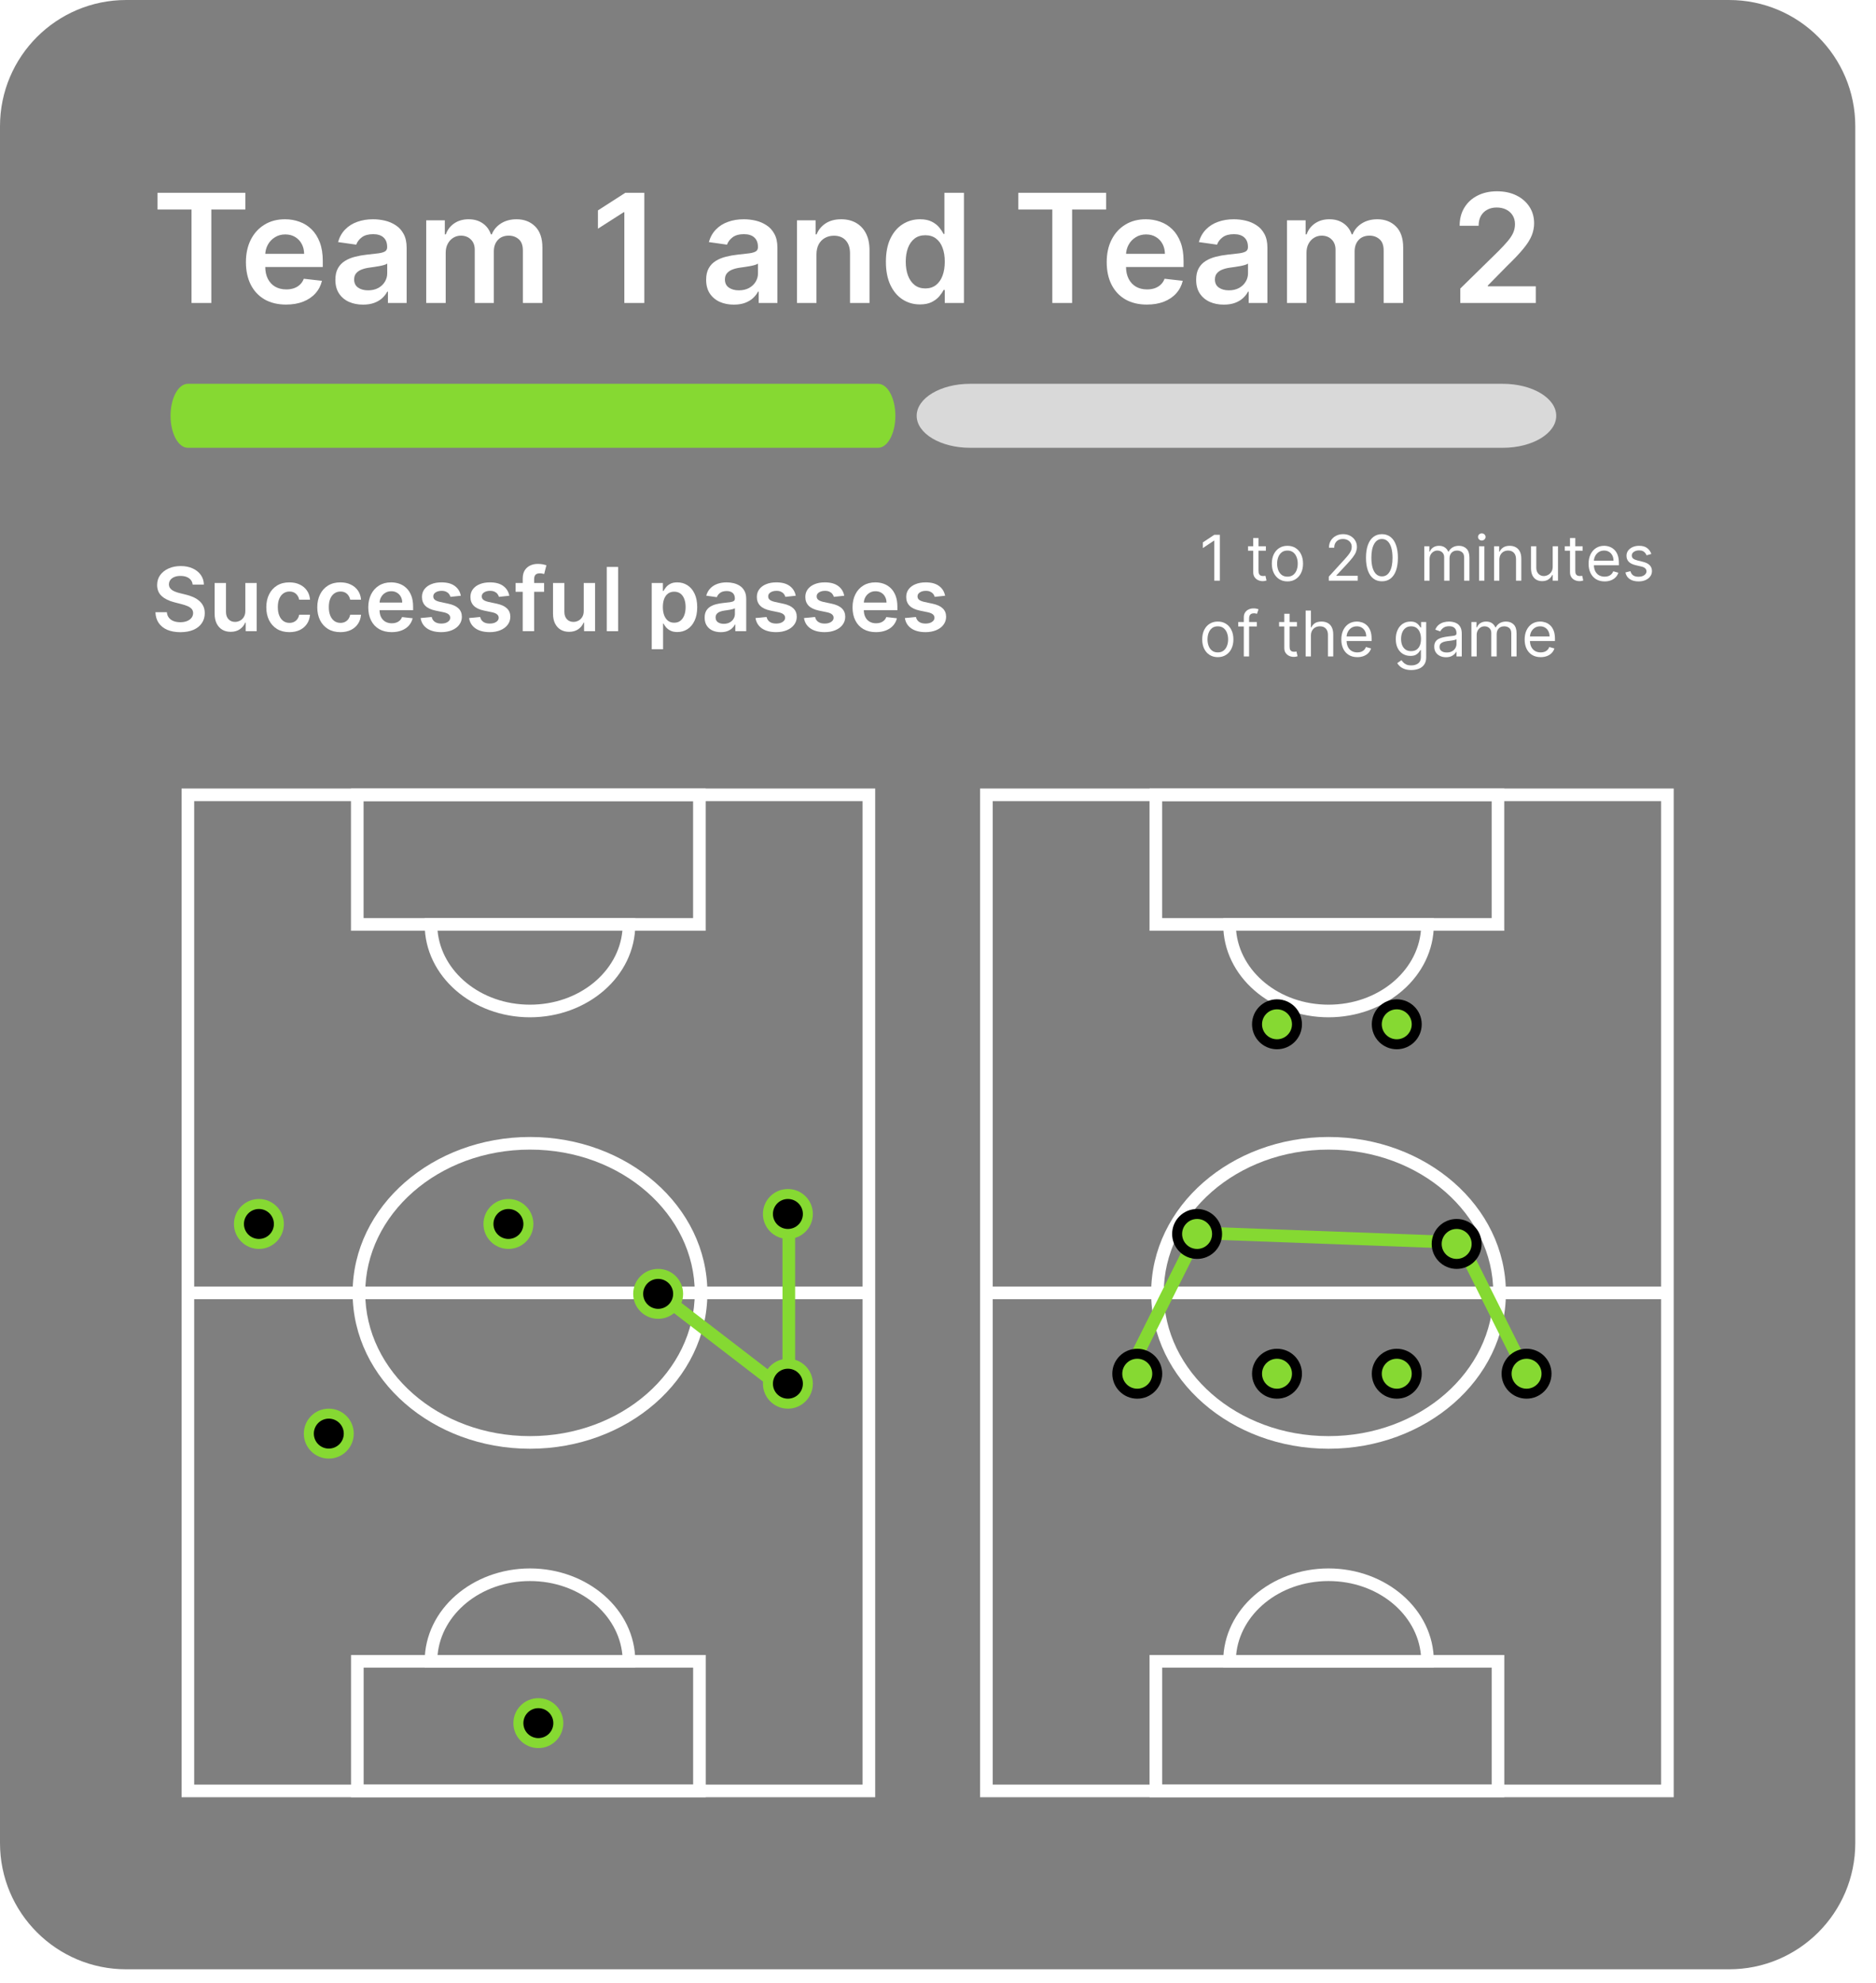 <?xml version="1.0" encoding="UTF-8"?> <svg xmlns="http://www.w3.org/2000/svg" width="88" height="93" viewBox="0 0 88 93" fill="none"> <g filter="url(#filter0_b_28_1349)"> <path d="M5.92 92.356C2.651 92.356 0 89.706 0 86.436L0 5.92C0 2.651 2.651 -1.23978e-05 5.92 -1.23978e-05H81.108C84.378 -1.23978e-05 87.028 2.651 87.028 5.92V86.436C87.028 89.706 84.378 92.356 81.108 92.356H5.92Z" fill="black" fill-opacity="0.5"></path> </g> <path d="M68.499 14.209V13.533L70.293 11.774C70.465 11.601 70.608 11.447 70.722 11.312C70.836 11.178 70.922 11.048 70.979 10.921C71.036 10.795 71.065 10.661 71.065 10.518C71.065 10.355 71.028 10.215 70.954 10.099C70.88 9.981 70.778 9.89 70.649 9.827C70.519 9.763 70.372 9.731 70.207 9.731C70.037 9.731 69.888 9.766 69.761 9.837C69.633 9.906 69.534 10.004 69.463 10.132C69.394 10.26 69.36 10.412 69.36 10.588H68.469C68.469 10.261 68.544 9.975 68.694 9.733C68.843 9.491 69.049 9.303 69.312 9.171C69.576 9.038 69.878 8.971 70.22 8.971C70.566 8.971 70.871 9.036 71.133 9.166C71.395 9.295 71.599 9.473 71.744 9.698C71.89 9.923 71.963 10.181 71.963 10.47C71.963 10.663 71.926 10.853 71.852 11.04C71.778 11.227 71.648 11.434 71.461 11.661C71.276 11.888 71.016 12.163 70.681 12.486L69.791 13.391V13.427H72.041V14.209H68.499Z" fill="white"></path> <path d="M60.371 14.208V10.333H61.244V10.992H61.29C61.37 10.77 61.504 10.597 61.691 10.472C61.877 10.346 62.1 10.283 62.359 10.283C62.622 10.283 62.843 10.347 63.023 10.475C63.205 10.601 63.332 10.773 63.406 10.992H63.447C63.532 10.777 63.677 10.605 63.881 10.477C64.086 10.348 64.329 10.283 64.61 10.283C64.966 10.283 65.257 10.396 65.483 10.621C65.708 10.846 65.821 11.175 65.821 11.607V14.208H64.905V11.749C64.905 11.508 64.841 11.332 64.713 11.221C64.585 11.109 64.429 11.052 64.244 11.052C64.024 11.052 63.851 11.121 63.727 11.259C63.604 11.396 63.543 11.573 63.543 11.792V14.208H62.647V11.711C62.647 11.511 62.586 11.351 62.465 11.232C62.346 11.112 62.19 11.052 61.996 11.052C61.865 11.052 61.745 11.086 61.638 11.153C61.53 11.219 61.444 11.312 61.38 11.433C61.317 11.553 61.285 11.692 61.285 11.852V14.208H60.371Z" fill="white"></path> <path d="M57.406 14.287C57.161 14.287 56.94 14.243 56.743 14.155C56.548 14.066 56.393 13.935 56.279 13.762C56.166 13.589 56.11 13.375 56.11 13.121C56.11 12.902 56.15 12.722 56.231 12.579C56.311 12.436 56.422 12.321 56.561 12.236C56.701 12.15 56.858 12.085 57.033 12.041C57.21 11.996 57.392 11.963 57.58 11.943C57.807 11.919 57.992 11.898 58.133 11.88C58.274 11.86 58.377 11.829 58.441 11.789C58.506 11.747 58.539 11.682 58.539 11.595V11.58C58.539 11.39 58.483 11.242 58.37 11.138C58.257 11.034 58.095 10.982 57.883 10.982C57.66 10.982 57.482 11.03 57.351 11.128C57.221 11.226 57.134 11.341 57.089 11.474L56.236 11.353C56.303 11.117 56.414 10.92 56.569 10.762C56.724 10.602 56.913 10.483 57.136 10.404C57.36 10.323 57.607 10.283 57.878 10.283C58.065 10.283 58.251 10.305 58.436 10.348C58.621 10.392 58.79 10.464 58.943 10.566C59.096 10.665 59.219 10.8 59.311 10.972C59.405 11.143 59.452 11.358 59.452 11.615V14.208H58.574V13.676H58.544C58.489 13.784 58.41 13.885 58.309 13.979C58.21 14.071 58.085 14.146 57.934 14.203C57.784 14.259 57.608 14.287 57.406 14.287ZM57.644 13.616C57.827 13.616 57.986 13.579 58.12 13.507C58.255 13.433 58.358 13.335 58.431 13.214C58.505 13.093 58.542 12.961 58.542 12.818V12.362C58.513 12.385 58.464 12.407 58.395 12.427C58.328 12.447 58.252 12.465 58.168 12.48C58.084 12.495 58.001 12.509 57.919 12.521C57.836 12.532 57.765 12.543 57.704 12.551C57.568 12.569 57.446 12.6 57.338 12.642C57.231 12.684 57.146 12.743 57.083 12.818C57.021 12.892 56.99 12.988 56.99 13.106C56.99 13.274 57.051 13.401 57.174 13.487C57.297 13.573 57.453 13.616 57.644 13.616Z" fill="white"></path> <path d="M53.796 14.284C53.407 14.284 53.072 14.203 52.789 14.042C52.508 13.879 52.292 13.648 52.141 13.351C51.989 13.051 51.914 12.699 51.914 12.294C51.914 11.895 51.989 11.545 52.141 11.244C52.294 10.941 52.508 10.706 52.782 10.538C53.056 10.368 53.378 10.283 53.748 10.283C53.987 10.283 54.212 10.322 54.424 10.399C54.638 10.475 54.826 10.592 54.989 10.752C55.154 10.912 55.283 11.115 55.378 11.363C55.472 11.608 55.519 11.901 55.519 12.241V12.521H52.343V11.905H54.644C54.642 11.73 54.604 11.575 54.53 11.438C54.456 11.3 54.353 11.192 54.22 11.113C54.089 11.034 53.935 10.994 53.761 10.994C53.574 10.994 53.41 11.04 53.269 11.131C53.127 11.22 53.017 11.337 52.938 11.484C52.861 11.628 52.821 11.787 52.819 11.961V12.498C52.819 12.723 52.861 12.917 52.943 13.078C53.026 13.238 53.141 13.361 53.289 13.447C53.437 13.531 53.61 13.573 53.809 13.573C53.941 13.573 54.062 13.554 54.169 13.517C54.277 13.479 54.37 13.422 54.449 13.348C54.528 13.274 54.588 13.182 54.628 13.073L55.481 13.169C55.427 13.394 55.325 13.591 55.173 13.759C55.024 13.926 54.832 14.055 54.598 14.148C54.364 14.239 54.097 14.284 53.796 14.284Z" fill="white"></path> <path d="M47.765 9.826V9.042H51.888V9.826H50.291V14.209H49.362V9.826H47.765Z" fill="white"></path> <path d="M43.153 14.277C42.848 14.277 42.576 14.198 42.336 14.042C42.095 13.886 41.905 13.659 41.765 13.361C41.626 13.063 41.556 12.702 41.556 12.276C41.556 11.845 41.627 11.482 41.768 11.186C41.911 10.889 42.103 10.664 42.346 10.513C42.588 10.36 42.858 10.283 43.155 10.283C43.383 10.283 43.569 10.322 43.715 10.399C43.862 10.475 43.978 10.566 44.064 10.674C44.149 10.78 44.216 10.88 44.263 10.974H44.301V9.042H45.217V14.209H44.318V13.598H44.263C44.216 13.692 44.148 13.792 44.059 13.898C43.969 14.002 43.852 14.092 43.705 14.166C43.559 14.24 43.375 14.277 43.153 14.277ZM43.408 13.527C43.601 13.527 43.766 13.475 43.902 13.371C44.038 13.265 44.142 13.118 44.212 12.93C44.283 12.741 44.318 12.522 44.318 12.271C44.318 12.02 44.283 11.803 44.212 11.618C44.144 11.433 44.041 11.289 43.905 11.186C43.77 11.084 43.605 11.032 43.408 11.032C43.204 11.032 43.034 11.085 42.898 11.191C42.762 11.297 42.659 11.444 42.59 11.63C42.521 11.817 42.487 12.03 42.487 12.271C42.487 12.513 42.521 12.729 42.59 12.919C42.661 13.108 42.764 13.257 42.901 13.366C43.038 13.474 43.208 13.527 43.408 13.527Z" fill="white"></path> <path d="M38.299 11.938V14.208H37.386V10.333H38.259V10.992H38.304C38.393 10.775 38.536 10.602 38.731 10.475C38.927 10.347 39.17 10.283 39.46 10.283C39.727 10.283 39.96 10.34 40.159 10.454C40.359 10.569 40.514 10.735 40.623 10.951C40.734 11.168 40.788 11.432 40.787 11.741V14.208H39.873V11.882C39.873 11.623 39.806 11.421 39.672 11.274C39.539 11.128 39.355 11.055 39.119 11.055C38.959 11.055 38.817 11.09 38.693 11.161C38.57 11.23 38.473 11.33 38.403 11.461C38.334 11.592 38.299 11.751 38.299 11.938Z" fill="white"></path> <path d="M34.421 14.287C34.176 14.287 33.955 14.243 33.758 14.155C33.563 14.066 33.408 13.935 33.294 13.762C33.181 13.589 33.124 13.375 33.124 13.121C33.124 12.902 33.165 12.722 33.246 12.579C33.326 12.436 33.437 12.321 33.576 12.236C33.716 12.15 33.873 12.085 34.048 12.041C34.224 11.996 34.407 11.963 34.595 11.943C34.822 11.919 35.007 11.898 35.148 11.88C35.289 11.86 35.392 11.829 35.456 11.789C35.521 11.747 35.554 11.682 35.554 11.595V11.58C35.554 11.39 35.498 11.242 35.385 11.138C35.272 11.034 35.11 10.982 34.898 10.982C34.674 10.982 34.497 11.03 34.366 11.128C34.236 11.226 34.149 11.341 34.103 11.474L33.251 11.353C33.318 11.117 33.429 10.92 33.584 10.762C33.738 10.602 33.928 10.483 34.151 10.404C34.375 10.323 34.622 10.283 34.893 10.283C35.08 10.283 35.266 10.305 35.451 10.348C35.636 10.392 35.805 10.464 35.958 10.566C36.111 10.665 36.233 10.8 36.326 10.972C36.42 11.143 36.467 11.358 36.467 11.615V14.208H35.589V13.676H35.559C35.504 13.784 35.425 13.885 35.324 13.979C35.225 14.071 35.1 14.146 34.949 14.203C34.799 14.259 34.623 14.287 34.421 14.287ZM34.658 13.616C34.842 13.616 35.001 13.579 35.135 13.507C35.27 13.433 35.373 13.335 35.446 13.214C35.52 13.093 35.556 12.961 35.556 12.818V12.362C35.528 12.385 35.479 12.407 35.41 12.427C35.343 12.447 35.267 12.465 35.183 12.48C35.099 12.495 35.016 12.509 34.933 12.521C34.851 12.532 34.779 12.543 34.719 12.551C34.583 12.569 34.461 12.6 34.353 12.642C34.245 12.684 34.161 12.743 34.098 12.818C34.036 12.892 34.005 12.988 34.005 13.106C34.005 13.274 34.066 13.401 34.189 13.487C34.312 13.573 34.468 13.616 34.658 13.616Z" fill="white"></path> <path d="M30.223 9.042V14.209H29.287V9.953H29.256L28.048 10.725V9.867L29.332 9.042H30.223Z" fill="white"></path> <path d="M19.993 14.208V10.333H20.866V10.992H20.912C20.992 10.77 21.126 10.597 21.313 10.472C21.5 10.346 21.722 10.283 21.981 10.283C22.244 10.283 22.465 10.347 22.645 10.475C22.827 10.601 22.954 10.773 23.028 10.992H23.069C23.154 10.777 23.299 10.605 23.503 10.477C23.708 10.348 23.951 10.283 24.232 10.283C24.588 10.283 24.879 10.396 25.105 10.621C25.33 10.846 25.443 11.175 25.443 11.607V14.208H24.527V11.749C24.527 11.508 24.463 11.332 24.335 11.221C24.207 11.109 24.051 11.052 23.866 11.052C23.646 11.052 23.473 11.121 23.349 11.259C23.226 11.396 23.165 11.573 23.165 11.792V14.208H22.269V11.711C22.269 11.511 22.209 11.351 22.087 11.232C21.968 11.112 21.811 11.052 21.618 11.052C21.487 11.052 21.367 11.086 21.26 11.153C21.152 11.219 21.067 11.312 21.003 11.433C20.939 11.553 20.907 11.692 20.907 11.852V14.208H19.993Z" fill="white"></path> <path d="M17.028 14.287C16.783 14.287 16.562 14.243 16.365 14.155C16.17 14.066 16.015 13.935 15.901 13.762C15.788 13.589 15.732 13.375 15.732 13.121C15.732 12.902 15.772 12.722 15.853 12.579C15.934 12.436 16.044 12.321 16.183 12.236C16.323 12.15 16.48 12.085 16.655 12.041C16.832 11.996 17.014 11.963 17.203 11.943C17.43 11.919 17.614 11.898 17.755 11.88C17.896 11.86 17.999 11.829 18.063 11.789C18.128 11.747 18.161 11.682 18.161 11.595V11.58C18.161 11.39 18.105 11.242 17.992 11.138C17.88 11.034 17.717 10.982 17.505 10.982C17.282 10.982 17.104 11.03 16.973 11.128C16.843 11.226 16.756 11.341 16.711 11.474L15.858 11.353C15.925 11.117 16.036 10.92 16.191 10.762C16.346 10.602 16.535 10.483 16.759 10.404C16.982 10.323 17.229 10.283 17.5 10.283C17.687 10.283 17.873 10.305 18.058 10.348C18.243 10.392 18.412 10.464 18.565 10.566C18.718 10.665 18.841 10.8 18.933 10.972C19.027 11.143 19.075 11.358 19.075 11.615V14.208H18.197V13.676H18.166C18.111 13.784 18.032 13.885 17.932 13.979C17.832 14.071 17.707 14.146 17.556 14.203C17.406 14.259 17.23 14.287 17.028 14.287ZM17.266 13.616C17.449 13.616 17.608 13.579 17.742 13.507C17.877 13.433 17.98 13.335 18.053 13.214C18.127 13.093 18.164 12.961 18.164 12.818V12.362C18.135 12.385 18.086 12.407 18.017 12.427C17.95 12.447 17.874 12.465 17.79 12.48C17.706 12.495 17.623 12.509 17.541 12.521C17.458 12.532 17.387 12.543 17.326 12.551C17.19 12.569 17.068 12.6 16.96 12.642C16.853 12.684 16.768 12.743 16.706 12.818C16.643 12.892 16.612 12.988 16.612 13.106C16.612 13.274 16.674 13.401 16.796 13.487C16.919 13.573 17.076 13.616 17.266 13.616Z" fill="white"></path> <path d="M13.418 14.284C13.029 14.284 12.694 14.203 12.411 14.042C12.13 13.879 11.914 13.648 11.763 13.351C11.612 13.051 11.536 12.699 11.536 12.294C11.536 11.895 11.612 11.545 11.763 11.244C11.916 10.941 12.13 10.706 12.404 10.538C12.678 10.368 13 10.283 13.37 10.283C13.609 10.283 13.834 10.322 14.046 10.399C14.26 10.475 14.448 10.592 14.611 10.752C14.776 10.912 14.906 11.115 15 11.363C15.094 11.608 15.141 11.901 15.141 12.241V12.521H11.965V11.905H14.266C14.264 11.73 14.226 11.575 14.152 11.438C14.078 11.3 13.975 11.192 13.842 11.113C13.711 11.034 13.557 10.994 13.383 10.994C13.196 10.994 13.032 11.04 12.891 11.131C12.749 11.22 12.639 11.337 12.56 11.484C12.483 11.628 12.443 11.787 12.442 11.961V12.498C12.442 12.723 12.483 12.917 12.565 13.078C12.648 13.238 12.763 13.361 12.911 13.447C13.059 13.531 13.232 13.573 13.431 13.573C13.563 13.573 13.684 13.554 13.791 13.517C13.899 13.479 13.992 13.422 14.071 13.348C14.15 13.274 14.21 13.182 14.251 13.073L15.103 13.169C15.049 13.394 14.947 13.591 14.795 13.759C14.646 13.926 14.454 14.055 14.22 14.148C13.986 14.239 13.719 14.284 13.418 14.284Z" fill="white"></path> <path d="M7.387 9.826V9.042H11.51V9.826H9.913V14.209H8.984V9.826H7.387Z" fill="white"></path> <path d="M44.333 27.939L43.847 27.991C43.833 27.942 43.809 27.896 43.775 27.853C43.741 27.81 43.696 27.775 43.639 27.749C43.582 27.722 43.513 27.709 43.43 27.709C43.319 27.709 43.226 27.733 43.151 27.781C43.076 27.829 43.039 27.891 43.04 27.968C43.039 28.034 43.063 28.087 43.112 28.128C43.163 28.17 43.245 28.203 43.36 28.23L43.745 28.312C43.959 28.358 44.118 28.431 44.222 28.532C44.327 28.632 44.38 28.763 44.381 28.924C44.38 29.067 44.338 29.192 44.256 29.301C44.175 29.409 44.061 29.494 43.916 29.554C43.771 29.615 43.604 29.646 43.416 29.646C43.139 29.646 42.916 29.588 42.748 29.472C42.579 29.355 42.478 29.193 42.446 28.985L42.965 28.935C42.989 29.037 43.039 29.114 43.115 29.166C43.192 29.218 43.291 29.244 43.414 29.244C43.541 29.244 43.642 29.218 43.719 29.166C43.796 29.114 43.835 29.05 43.835 28.973C43.835 28.908 43.81 28.855 43.76 28.813C43.711 28.77 43.634 28.738 43.53 28.715L43.145 28.635C42.928 28.59 42.768 28.513 42.664 28.407C42.56 28.299 42.508 28.162 42.509 27.997C42.508 27.858 42.546 27.737 42.622 27.635C42.7 27.532 42.807 27.453 42.945 27.397C43.083 27.34 43.242 27.312 43.423 27.312C43.688 27.312 43.896 27.368 44.048 27.481C44.202 27.594 44.296 27.746 44.333 27.939Z" fill="white"></path> <path d="M41.089 29.646C40.862 29.646 40.667 29.599 40.502 29.504C40.338 29.409 40.212 29.275 40.124 29.101C40.035 28.927 39.991 28.721 39.991 28.485C39.991 28.252 40.035 28.048 40.124 27.872C40.213 27.696 40.337 27.558 40.498 27.46C40.657 27.361 40.845 27.312 41.061 27.312C41.2 27.312 41.332 27.334 41.456 27.379C41.58 27.423 41.69 27.492 41.785 27.585C41.881 27.678 41.957 27.797 42.012 27.942C42.067 28.085 42.094 28.255 42.094 28.454V28.617H40.241V28.258H41.584C41.583 28.156 41.56 28.065 41.517 27.986C41.474 27.905 41.414 27.842 41.336 27.796C41.26 27.75 41.17 27.727 41.069 27.727C40.96 27.727 40.864 27.753 40.782 27.806C40.699 27.858 40.635 27.927 40.589 28.012C40.544 28.096 40.52 28.189 40.52 28.29V28.604C40.52 28.735 40.544 28.848 40.592 28.942C40.64 29.035 40.707 29.107 40.793 29.157C40.88 29.206 40.981 29.231 41.096 29.231C41.174 29.231 41.244 29.22 41.307 29.198C41.37 29.176 41.424 29.143 41.47 29.1C41.516 29.056 41.551 29.003 41.575 28.939L42.072 28.995C42.041 29.127 41.981 29.241 41.893 29.34C41.805 29.437 41.693 29.512 41.557 29.566C41.421 29.619 41.265 29.646 41.089 29.646Z" fill="white"></path> <path d="M39.601 27.939L39.115 27.991C39.101 27.942 39.077 27.896 39.043 27.853C39.01 27.81 38.965 27.775 38.908 27.749C38.851 27.722 38.781 27.709 38.699 27.709C38.588 27.709 38.495 27.733 38.419 27.781C38.344 27.829 38.308 27.891 38.309 27.968C38.308 28.034 38.332 28.087 38.381 28.128C38.431 28.17 38.513 28.203 38.628 28.23L39.014 28.312C39.227 28.358 39.386 28.431 39.49 28.532C39.595 28.632 39.648 28.763 39.649 28.924C39.648 29.067 39.607 29.192 39.524 29.301C39.443 29.409 39.33 29.494 39.184 29.554C39.039 29.615 38.872 29.646 38.684 29.646C38.407 29.646 38.185 29.588 38.016 29.472C37.847 29.355 37.746 29.193 37.714 28.985L38.234 28.935C38.257 29.037 38.307 29.114 38.384 29.166C38.46 29.218 38.56 29.244 38.682 29.244C38.809 29.244 38.911 29.218 38.987 29.166C39.065 29.114 39.103 29.05 39.103 28.973C39.103 28.908 39.078 28.855 39.028 28.813C38.979 28.77 38.903 28.738 38.799 28.715L38.413 28.635C38.196 28.59 38.036 28.513 37.932 28.407C37.828 28.299 37.776 28.162 37.777 27.997C37.776 27.858 37.814 27.737 37.891 27.635C37.968 27.532 38.076 27.453 38.213 27.397C38.351 27.34 38.511 27.312 38.691 27.312C38.956 27.312 39.165 27.368 39.317 27.481C39.47 27.594 39.565 27.746 39.601 27.939Z" fill="white"></path> <path d="M37.327 27.939L36.841 27.991C36.827 27.942 36.803 27.896 36.769 27.853C36.736 27.81 36.69 27.775 36.633 27.749C36.577 27.722 36.507 27.709 36.425 27.709C36.314 27.709 36.22 27.733 36.145 27.781C36.07 27.829 36.033 27.891 36.035 27.968C36.033 28.034 36.057 28.087 36.107 28.128C36.157 28.17 36.239 28.203 36.354 28.23L36.739 28.312C36.953 28.358 37.112 28.431 37.216 28.532C37.321 28.632 37.374 28.763 37.375 28.924C37.374 29.067 37.333 29.192 37.25 29.301C37.169 29.409 37.055 29.494 36.91 29.554C36.765 29.615 36.598 29.646 36.41 29.646C36.133 29.646 35.91 29.588 35.742 29.472C35.573 29.355 35.472 29.193 35.44 28.985L35.959 28.935C35.983 29.037 36.033 29.114 36.109 29.166C36.186 29.218 36.286 29.244 36.408 29.244C36.535 29.244 36.636 29.218 36.713 29.166C36.79 29.114 36.829 29.05 36.829 28.973C36.829 28.908 36.804 28.855 36.754 28.813C36.705 28.77 36.629 28.738 36.525 28.715L36.139 28.635C35.922 28.59 35.762 28.513 35.658 28.407C35.554 28.299 35.502 28.162 35.503 27.997C35.502 27.858 35.54 27.737 35.617 27.635C35.694 27.532 35.801 27.453 35.939 27.397C36.077 27.34 36.237 27.312 36.417 27.312C36.682 27.312 36.891 27.368 37.043 27.481C37.196 27.594 37.29 27.746 37.327 27.939Z" fill="white"></path> <path d="M33.811 29.647C33.667 29.647 33.538 29.622 33.424 29.571C33.31 29.519 33.219 29.442 33.153 29.341C33.087 29.24 33.054 29.115 33.054 28.967C33.054 28.84 33.078 28.734 33.125 28.651C33.172 28.567 33.236 28.501 33.318 28.451C33.399 28.401 33.491 28.363 33.593 28.337C33.696 28.311 33.802 28.292 33.912 28.28C34.045 28.266 34.152 28.254 34.234 28.243C34.317 28.231 34.377 28.214 34.414 28.19C34.452 28.166 34.471 28.128 34.471 28.077V28.068C34.471 27.957 34.438 27.871 34.373 27.811C34.307 27.75 34.212 27.719 34.089 27.719C33.958 27.719 33.855 27.748 33.778 27.805C33.703 27.861 33.652 27.929 33.625 28.006L33.128 27.936C33.167 27.798 33.232 27.683 33.322 27.591C33.412 27.498 33.523 27.428 33.653 27.382C33.784 27.335 33.928 27.312 34.086 27.312C34.195 27.312 34.303 27.324 34.411 27.35C34.519 27.375 34.618 27.418 34.707 27.476C34.796 27.534 34.868 27.613 34.922 27.713C34.977 27.813 35.004 27.939 35.004 28.089V29.602H34.492V29.291H34.474C34.442 29.354 34.396 29.413 34.337 29.468C34.28 29.521 34.206 29.565 34.118 29.599C34.031 29.631 33.928 29.647 33.811 29.647ZM33.949 29.256C34.056 29.256 34.149 29.235 34.227 29.192C34.306 29.149 34.366 29.092 34.408 29.022C34.451 28.951 34.473 28.874 34.473 28.791V28.524C34.456 28.538 34.428 28.551 34.388 28.562C34.348 28.574 34.304 28.585 34.255 28.593C34.206 28.602 34.157 28.61 34.109 28.617C34.061 28.624 34.02 28.63 33.984 28.635C33.905 28.645 33.834 28.663 33.771 28.688C33.708 28.712 33.659 28.747 33.622 28.791C33.586 28.834 33.568 28.89 33.568 28.958C33.568 29.056 33.604 29.131 33.675 29.181C33.747 29.231 33.838 29.256 33.949 29.256Z" fill="white"></path> <path d="M30.571 30.449V27.341H31.095V27.715H31.125C31.153 27.66 31.192 27.602 31.242 27.54C31.292 27.477 31.359 27.423 31.445 27.379C31.53 27.334 31.639 27.312 31.771 27.312C31.946 27.312 32.103 27.356 32.244 27.445C32.385 27.534 32.497 27.665 32.579 27.838C32.663 28.011 32.705 28.223 32.705 28.474C32.705 28.722 32.664 28.933 32.582 29.107C32.501 29.281 32.39 29.413 32.25 29.504C32.109 29.596 31.951 29.641 31.773 29.641C31.643 29.641 31.536 29.62 31.451 29.576C31.365 29.533 31.297 29.481 31.245 29.421C31.194 29.359 31.154 29.3 31.125 29.245H31.103V30.449H30.571ZM31.093 28.471C31.093 28.617 31.114 28.745 31.155 28.855C31.197 28.965 31.257 29.051 31.336 29.113C31.415 29.174 31.511 29.204 31.624 29.204C31.742 29.204 31.841 29.173 31.92 29.11C32 29.046 32.059 28.959 32.1 28.849C32.141 28.739 32.161 28.613 32.161 28.471C32.161 28.331 32.141 28.206 32.101 28.098C32.061 27.988 32.001 27.903 31.922 27.841C31.842 27.78 31.743 27.749 31.624 27.749C31.511 27.749 31.414 27.779 31.334 27.838C31.255 27.898 31.195 27.982 31.153 28.09C31.113 28.198 31.093 28.325 31.093 28.471Z" fill="white"></path> <path d="M28.995 26.588V29.602H28.462V26.588H28.995Z" fill="white"></path> <path d="M27.382 28.651V27.341H27.915V29.602H27.398V29.2H27.375C27.323 29.327 27.24 29.43 27.123 29.511C27.007 29.591 26.864 29.631 26.695 29.631C26.547 29.631 26.416 29.599 26.302 29.533C26.189 29.466 26.101 29.369 26.037 29.243C25.973 29.115 25.941 28.961 25.941 28.781V27.341H26.474V28.698C26.474 28.841 26.513 28.955 26.592 29.04C26.67 29.124 26.773 29.166 26.901 29.166C26.979 29.166 27.055 29.147 27.129 29.109C27.202 29.071 27.263 29.014 27.31 28.938C27.358 28.862 27.382 28.766 27.382 28.651Z" fill="white"></path> <path d="M25.523 27.341V27.753H24.186V27.341H25.523ZM24.52 29.602V27.128C24.52 26.976 24.552 26.849 24.614 26.748C24.678 26.647 24.764 26.572 24.871 26.521C24.977 26.471 25.096 26.446 25.227 26.446C25.319 26.446 25.401 26.454 25.473 26.468C25.544 26.483 25.597 26.496 25.631 26.508L25.526 26.92C25.503 26.913 25.474 26.907 25.44 26.9C25.406 26.892 25.367 26.888 25.325 26.888C25.226 26.888 25.156 26.912 25.115 26.96C25.075 27.007 25.055 27.075 25.055 27.163V29.602H24.52Z" fill="white"></path> <path d="M23.891 27.939L23.405 27.991C23.391 27.942 23.367 27.896 23.333 27.853C23.3 27.81 23.255 27.775 23.198 27.749C23.141 27.722 23.071 27.709 22.989 27.709C22.878 27.709 22.785 27.733 22.709 27.781C22.634 27.829 22.598 27.891 22.599 27.968C22.598 28.034 22.622 28.087 22.671 28.128C22.721 28.17 22.803 28.203 22.918 28.23L23.304 28.312C23.517 28.358 23.676 28.431 23.78 28.532C23.885 28.632 23.938 28.763 23.939 28.924C23.938 29.067 23.897 29.192 23.814 29.301C23.733 29.409 23.619 29.494 23.474 29.554C23.329 29.615 23.162 29.646 22.974 29.646C22.697 29.646 22.475 29.588 22.306 29.472C22.137 29.355 22.037 29.193 22.004 28.985L22.524 28.935C22.547 29.037 22.597 29.114 22.674 29.166C22.75 29.218 22.85 29.244 22.973 29.244C23.099 29.244 23.201 29.218 23.277 29.166C23.355 29.114 23.393 29.05 23.393 28.973C23.393 28.908 23.368 28.855 23.318 28.813C23.269 28.77 23.193 28.738 23.089 28.715L22.703 28.635C22.486 28.59 22.326 28.513 22.222 28.407C22.118 28.299 22.067 28.162 22.067 27.997C22.067 27.858 22.104 27.737 22.181 27.635C22.258 27.532 22.366 27.453 22.503 27.397C22.641 27.34 22.801 27.312 22.981 27.312C23.246 27.312 23.455 27.368 23.607 27.481C23.76 27.594 23.855 27.746 23.891 27.939Z" fill="white"></path> <path d="M21.617 27.939L21.131 27.991C21.117 27.942 21.093 27.896 21.059 27.853C21.026 27.81 20.981 27.775 20.924 27.749C20.867 27.722 20.797 27.709 20.715 27.709C20.604 27.709 20.511 27.733 20.435 27.781C20.361 27.829 20.324 27.891 20.325 27.968C20.324 28.034 20.348 28.087 20.397 28.128C20.447 28.17 20.529 28.203 20.644 28.23L21.03 28.312C21.244 28.358 21.402 28.431 21.506 28.532C21.611 28.632 21.665 28.763 21.666 28.924C21.665 29.067 21.623 29.192 21.54 29.301C21.459 29.409 21.346 29.494 21.2 29.554C21.055 29.615 20.888 29.646 20.7 29.646C20.423 29.646 20.201 29.588 20.032 29.472C19.863 29.355 19.763 29.193 19.73 28.985L20.25 28.935C20.273 29.037 20.323 29.114 20.4 29.166C20.476 29.218 20.576 29.244 20.699 29.244C20.825 29.244 20.927 29.218 21.003 29.166C21.081 29.114 21.119 29.05 21.119 28.973C21.119 28.908 21.095 28.855 21.044 28.813C20.995 28.77 20.919 28.738 20.815 28.715L20.429 28.635C20.212 28.59 20.052 28.513 19.948 28.407C19.844 28.299 19.793 28.162 19.794 27.997C19.793 27.858 19.83 27.737 19.907 27.635C19.984 27.532 20.092 27.453 20.229 27.397C20.367 27.34 20.527 27.312 20.707 27.312C20.972 27.312 21.181 27.368 21.333 27.481C21.486 27.594 21.581 27.746 21.617 27.939Z" fill="white"></path> <path d="M18.373 29.646C18.147 29.646 17.951 29.599 17.786 29.504C17.622 29.409 17.496 29.275 17.408 29.101C17.32 28.927 17.275 28.721 17.275 28.485C17.275 28.252 17.32 28.048 17.408 27.872C17.497 27.696 17.622 27.558 17.782 27.46C17.942 27.361 18.129 27.312 18.345 27.312C18.485 27.312 18.616 27.334 18.74 27.379C18.864 27.423 18.974 27.492 19.069 27.585C19.166 27.678 19.241 27.797 19.296 27.942C19.351 28.085 19.378 28.255 19.378 28.454V28.617H17.526V28.258H18.868C18.867 28.156 18.845 28.065 18.802 27.986C18.758 27.905 18.698 27.842 18.62 27.796C18.544 27.75 18.455 27.727 18.353 27.727C18.244 27.727 18.148 27.753 18.066 27.806C17.983 27.858 17.919 27.927 17.873 28.012C17.828 28.096 17.805 28.189 17.804 28.29V28.604C17.804 28.735 17.828 28.848 17.876 28.942C17.924 29.035 17.991 29.107 18.077 29.157C18.164 29.206 18.265 29.231 18.381 29.231C18.458 29.231 18.528 29.22 18.591 29.198C18.654 29.176 18.708 29.143 18.754 29.1C18.8 29.056 18.835 29.003 18.859 28.939L19.356 28.995C19.325 29.127 19.265 29.241 19.177 29.34C19.09 29.437 18.978 29.512 18.841 29.566C18.705 29.619 18.549 29.646 18.373 29.646Z" fill="white"></path> <path d="M15.967 29.646C15.741 29.646 15.547 29.596 15.385 29.497C15.225 29.398 15.1 29.261 15.013 29.086C14.927 28.911 14.883 28.709 14.883 28.48C14.883 28.25 14.928 28.048 15.016 27.872C15.104 27.696 15.229 27.558 15.39 27.46C15.552 27.361 15.743 27.312 15.964 27.312C16.147 27.312 16.31 27.345 16.451 27.413C16.593 27.48 16.706 27.575 16.791 27.697C16.875 27.819 16.923 27.961 16.935 28.124H16.426C16.405 28.015 16.356 27.924 16.279 27.852C16.202 27.778 16.1 27.741 15.971 27.741C15.862 27.741 15.767 27.771 15.684 27.83C15.602 27.887 15.537 27.971 15.491 28.08C15.446 28.189 15.424 28.319 15.424 28.471C15.424 28.625 15.446 28.758 15.491 28.869C15.537 28.979 15.6 29.063 15.681 29.123C15.764 29.182 15.86 29.212 15.971 29.212C16.05 29.212 16.12 29.197 16.182 29.167C16.244 29.137 16.297 29.093 16.339 29.036C16.381 28.98 16.41 28.91 16.426 28.829H16.935C16.922 28.989 16.875 29.131 16.794 29.254C16.712 29.377 16.602 29.473 16.461 29.543C16.321 29.611 16.156 29.646 15.967 29.646Z" fill="white"></path> <path d="M13.575 29.646C13.349 29.646 13.155 29.596 12.993 29.497C12.833 29.398 12.709 29.261 12.621 29.086C12.535 28.911 12.492 28.709 12.492 28.48C12.492 28.25 12.536 28.048 12.624 27.872C12.712 27.696 12.837 27.558 12.998 27.46C13.16 27.361 13.351 27.312 13.572 27.312C13.755 27.312 13.918 27.345 14.059 27.413C14.201 27.48 14.315 27.575 14.399 27.697C14.483 27.819 14.531 27.961 14.543 28.124H14.034C14.013 28.015 13.964 27.924 13.887 27.852C13.81 27.778 13.708 27.741 13.579 27.741C13.47 27.741 13.375 27.771 13.292 27.83C13.21 27.887 13.146 27.971 13.1 28.08C13.054 28.189 13.032 28.319 13.032 28.471C13.032 28.625 13.054 28.758 13.1 28.869C13.145 28.979 13.208 29.063 13.289 29.123C13.372 29.182 13.468 29.212 13.579 29.212C13.658 29.212 13.728 29.197 13.79 29.167C13.852 29.137 13.905 29.093 13.947 29.036C13.989 28.98 14.018 28.91 14.034 28.829H14.543C14.53 28.989 14.483 29.131 14.402 29.254C14.32 29.377 14.21 29.473 14.069 29.543C13.929 29.611 13.764 29.646 13.575 29.646Z" fill="white"></path> <path d="M11.508 28.651V27.341H12.041V29.602H11.525V29.2H11.501C11.45 29.327 11.366 29.43 11.249 29.511C11.134 29.591 10.991 29.631 10.821 29.631C10.673 29.631 10.542 29.599 10.428 29.533C10.315 29.466 10.227 29.369 10.163 29.243C10.1 29.115 10.068 28.961 10.068 28.781V27.341H10.6V28.698C10.6 28.841 10.64 28.955 10.718 29.04C10.797 29.124 10.9 29.166 11.027 29.166C11.106 29.166 11.182 29.147 11.255 29.109C11.329 29.071 11.389 29.014 11.436 28.938C11.484 28.862 11.508 28.766 11.508 28.651Z" fill="white"></path> <path d="M9.038 27.416C9.024 27.288 8.966 27.188 8.864 27.116C8.763 27.045 8.632 27.009 8.47 27.009C8.356 27.009 8.259 27.026 8.177 27.06C8.096 27.095 8.033 27.141 7.99 27.2C7.947 27.259 7.925 27.326 7.924 27.402C7.924 27.465 7.938 27.519 7.967 27.565C7.996 27.611 8.036 27.65 8.086 27.683C8.136 27.714 8.191 27.741 8.252 27.762C8.313 27.784 8.374 27.802 8.436 27.817L8.719 27.887C8.833 27.914 8.942 27.95 9.047 27.995C9.153 28.04 9.248 28.097 9.331 28.166C9.415 28.234 9.482 28.317 9.531 28.414C9.58 28.511 9.605 28.625 9.605 28.756C9.605 28.932 9.56 29.088 9.469 29.222C9.379 29.356 9.249 29.46 9.078 29.536C8.908 29.61 8.703 29.648 8.461 29.648C8.227 29.648 8.023 29.611 7.85 29.539C7.679 29.466 7.544 29.36 7.447 29.221C7.351 29.081 7.299 28.912 7.291 28.712H7.828C7.836 28.817 7.869 28.904 7.926 28.974C7.982 29.043 8.057 29.095 8.148 29.13C8.24 29.164 8.343 29.181 8.457 29.181C8.576 29.181 8.68 29.163 8.769 29.128C8.859 29.092 8.93 29.042 8.981 28.978C9.032 28.913 9.058 28.838 9.059 28.751C9.058 28.673 9.035 28.608 8.99 28.557C8.944 28.505 8.881 28.462 8.8 28.427C8.719 28.392 8.625 28.361 8.517 28.333L8.174 28.245C7.926 28.181 7.73 28.085 7.586 27.955C7.442 27.825 7.371 27.651 7.371 27.436C7.371 27.258 7.419 27.102 7.515 26.969C7.612 26.836 7.744 26.732 7.911 26.659C8.078 26.584 8.266 26.547 8.477 26.547C8.691 26.547 8.879 26.584 9.04 26.659C9.201 26.732 9.329 26.835 9.421 26.966C9.513 27.097 9.561 27.247 9.563 27.416H9.038Z" fill="white"></path> <path d="M72.271 30.819C72.116 30.819 71.981 30.785 71.869 30.716C71.757 30.647 71.67 30.55 71.609 30.426C71.549 30.301 71.519 30.156 71.519 29.991C71.519 29.825 71.549 29.68 71.609 29.553C71.67 29.427 71.755 29.328 71.863 29.257C71.973 29.186 72.1 29.15 72.246 29.15C72.33 29.15 72.413 29.164 72.495 29.192C72.577 29.22 72.652 29.265 72.719 29.328C72.786 29.391 72.84 29.474 72.88 29.576C72.92 29.68 72.94 29.806 72.94 29.957V30.062H71.695V29.848H72.688C72.688 29.757 72.669 29.675 72.633 29.604C72.597 29.532 72.546 29.476 72.479 29.435C72.413 29.393 72.336 29.373 72.246 29.373C72.147 29.373 72.062 29.397 71.99 29.446C71.918 29.494 71.863 29.558 71.824 29.635C71.786 29.713 71.767 29.797 71.767 29.886V30.029C71.767 30.15 71.788 30.254 71.83 30.339C71.873 30.423 71.932 30.487 72.007 30.531C72.083 30.574 72.171 30.596 72.271 30.596C72.336 30.596 72.395 30.587 72.448 30.569C72.501 30.55 72.547 30.522 72.585 30.485C72.624 30.447 72.654 30.4 72.675 30.344L72.915 30.411C72.889 30.492 72.847 30.564 72.787 30.626C72.728 30.687 72.654 30.734 72.567 30.768C72.479 30.802 72.38 30.819 72.271 30.819Z" fill="white"></path> <path d="M69.021 30.785V29.171H69.26V29.423H69.281C69.315 29.337 69.369 29.27 69.444 29.222C69.519 29.174 69.609 29.15 69.715 29.15C69.821 29.15 69.91 29.174 69.981 29.222C70.052 29.27 70.108 29.337 70.148 29.423H70.164C70.206 29.34 70.268 29.273 70.35 29.224C70.433 29.175 70.532 29.15 70.648 29.15C70.792 29.15 70.91 29.195 71.002 29.285C71.094 29.375 71.14 29.515 71.14 29.705V30.785H70.892V29.705C70.892 29.586 70.859 29.5 70.794 29.449C70.729 29.398 70.652 29.373 70.564 29.373C70.45 29.373 70.362 29.407 70.3 29.476C70.238 29.544 70.207 29.63 70.207 29.734V30.785H69.954V29.68C69.954 29.588 69.924 29.514 69.865 29.458C69.805 29.401 69.729 29.373 69.635 29.373C69.57 29.373 69.51 29.39 69.454 29.424C69.398 29.458 69.354 29.506 69.319 29.567C69.286 29.627 69.269 29.697 69.269 29.776V30.785H69.021Z" fill="white"></path> <path d="M67.829 30.823C67.727 30.823 67.634 30.804 67.551 30.765C67.467 30.726 67.401 30.67 67.352 30.596C67.303 30.522 67.278 30.432 67.278 30.327C67.278 30.235 67.296 30.16 67.333 30.102C67.369 30.044 67.418 29.998 67.479 29.965C67.54 29.933 67.607 29.908 67.681 29.892C67.755 29.875 67.83 29.862 67.905 29.852C68.003 29.839 68.082 29.83 68.143 29.823C68.205 29.817 68.25 29.805 68.278 29.789C68.307 29.773 68.321 29.745 68.321 29.705V29.696C68.321 29.593 68.293 29.512 68.236 29.455C68.18 29.397 68.095 29.368 67.981 29.368C67.862 29.368 67.769 29.394 67.702 29.446C67.635 29.498 67.587 29.553 67.56 29.612L67.325 29.528C67.367 29.43 67.423 29.354 67.493 29.299C67.564 29.244 67.641 29.205 67.724 29.183C67.808 29.161 67.891 29.15 67.972 29.15C68.024 29.15 68.084 29.156 68.151 29.169C68.219 29.181 68.284 29.205 68.347 29.243C68.411 29.281 68.464 29.338 68.506 29.415C68.548 29.491 68.569 29.593 68.569 29.722V30.785H68.321V30.567H68.308C68.292 30.602 68.264 30.639 68.224 30.679C68.185 30.719 68.133 30.753 68.068 30.781C68.003 30.809 67.923 30.823 67.829 30.823ZM67.867 30.6C67.965 30.6 68.048 30.581 68.115 30.543C68.183 30.504 68.234 30.454 68.269 30.393C68.304 30.332 68.321 30.268 68.321 30.201V29.974C68.311 29.986 68.287 29.998 68.252 30.009C68.217 30.018 68.176 30.027 68.13 30.035C68.084 30.042 68.04 30.048 67.996 30.054C67.954 30.059 67.919 30.063 67.892 30.066C67.828 30.075 67.767 30.088 67.711 30.107C67.656 30.126 67.611 30.153 67.577 30.19C67.543 30.227 67.526 30.277 67.526 30.34C67.526 30.426 67.558 30.491 67.622 30.535C67.686 30.579 67.768 30.6 67.867 30.6Z" fill="white"></path> <path d="M66.202 31.424C66.082 31.424 65.979 31.409 65.893 31.378C65.806 31.348 65.735 31.308 65.677 31.258C65.621 31.209 65.575 31.157 65.542 31.101L65.739 30.962C65.762 30.991 65.79 31.025 65.824 31.063C65.859 31.101 65.906 31.135 65.965 31.163C66.025 31.192 66.104 31.206 66.202 31.206C66.332 31.206 66.44 31.174 66.525 31.111C66.609 31.048 66.652 30.949 66.652 30.815V30.487H66.631C66.612 30.516 66.587 30.553 66.553 30.596C66.52 30.639 66.472 30.677 66.41 30.711C66.348 30.744 66.265 30.76 66.16 30.76C66.029 30.76 65.912 30.729 65.809 30.668C65.706 30.606 65.624 30.516 65.564 30.398C65.504 30.281 65.474 30.138 65.474 29.97C65.474 29.804 65.503 29.66 65.562 29.538C65.62 29.414 65.701 29.319 65.804 29.252C65.908 29.184 66.028 29.15 66.164 29.15C66.269 29.15 66.353 29.167 66.414 29.202C66.477 29.237 66.524 29.276 66.557 29.32C66.591 29.363 66.617 29.399 66.635 29.427H66.66V29.171H66.9V30.832C66.9 30.97 66.868 31.083 66.805 31.17C66.743 31.258 66.659 31.322 66.553 31.363C66.448 31.404 66.331 31.424 66.202 31.424ZM66.193 30.537C66.293 30.537 66.377 30.515 66.446 30.469C66.514 30.423 66.567 30.358 66.602 30.272C66.638 30.187 66.656 30.085 66.656 29.965C66.656 29.849 66.638 29.746 66.603 29.657C66.568 29.568 66.516 29.499 66.448 29.448C66.379 29.398 66.294 29.373 66.193 29.373C66.088 29.373 66.001 29.399 65.931 29.453C65.861 29.506 65.809 29.577 65.774 29.667C65.74 29.757 65.722 29.856 65.722 29.965C65.722 30.078 65.74 30.177 65.775 30.263C65.811 30.348 65.863 30.416 65.933 30.465C66.003 30.513 66.09 30.537 66.193 30.537Z" fill="white"></path> <path d="M63.671 30.819C63.516 30.819 63.381 30.785 63.269 30.716C63.156 30.647 63.07 30.55 63.009 30.426C62.949 30.301 62.919 30.156 62.919 29.991C62.919 29.825 62.949 29.68 63.009 29.553C63.07 29.427 63.155 29.328 63.263 29.257C63.373 29.186 63.5 29.15 63.646 29.15C63.73 29.15 63.813 29.164 63.895 29.192C63.977 29.22 64.052 29.265 64.119 29.328C64.186 29.391 64.24 29.474 64.28 29.576C64.32 29.68 64.34 29.806 64.34 29.957V30.062H63.095V29.848H64.087C64.087 29.757 64.069 29.675 64.033 29.604C63.997 29.532 63.946 29.476 63.879 29.435C63.813 29.393 63.736 29.373 63.646 29.373C63.547 29.373 63.462 29.397 63.389 29.446C63.318 29.494 63.263 29.558 63.224 29.635C63.186 29.713 63.166 29.797 63.166 29.886V30.029C63.166 30.15 63.188 30.254 63.23 30.339C63.272 30.423 63.332 30.487 63.407 30.531C63.483 30.574 63.571 30.596 63.671 30.596C63.736 30.596 63.795 30.587 63.848 30.569C63.901 30.55 63.947 30.522 63.985 30.485C64.024 30.447 64.054 30.4 64.075 30.344L64.314 30.411C64.289 30.492 64.247 30.564 64.187 30.626C64.128 30.687 64.054 30.734 63.967 30.768C63.879 30.802 63.78 30.819 63.671 30.819Z" fill="white"></path> <path d="M61.493 29.814V30.785H61.245V28.633H61.493V29.423H61.514C61.552 29.34 61.609 29.273 61.684 29.224C61.761 29.175 61.862 29.15 61.989 29.15C62.099 29.15 62.196 29.172 62.278 29.216C62.361 29.259 62.425 29.326 62.471 29.417C62.517 29.506 62.54 29.621 62.54 29.759V30.785H62.292V29.776C62.292 29.648 62.259 29.549 62.192 29.479C62.126 29.408 62.035 29.372 61.918 29.372C61.836 29.372 61.764 29.39 61.699 29.424C61.635 29.458 61.585 29.509 61.548 29.574C61.511 29.64 61.493 29.72 61.493 29.814Z" fill="white"></path> <path d="M60.837 29.171V29.381H60V29.171H60.837ZM60.244 28.784H60.492V30.323C60.492 30.393 60.502 30.445 60.522 30.48C60.543 30.515 60.57 30.538 60.602 30.55C60.635 30.561 60.67 30.567 60.706 30.567C60.733 30.567 60.756 30.565 60.773 30.562C60.791 30.559 60.805 30.556 60.816 30.554L60.866 30.777C60.849 30.783 60.826 30.789 60.795 30.796C60.765 30.803 60.727 30.806 60.681 30.806C60.611 30.806 60.542 30.791 60.475 30.761C60.408 30.731 60.353 30.685 60.309 30.623C60.265 30.562 60.244 30.484 60.244 30.39V28.784Z" fill="white"></path> <path d="M58.955 29.171V29.381H58.084V29.171H58.955ZM58.345 30.786V28.948C58.345 28.856 58.367 28.779 58.41 28.717C58.453 28.655 58.51 28.609 58.579 28.578C58.649 28.547 58.722 28.532 58.799 28.532C58.86 28.532 58.91 28.537 58.948 28.547C58.987 28.556 59.016 28.566 59.035 28.574L58.963 28.788C58.95 28.784 58.933 28.779 58.91 28.773C58.889 28.766 58.86 28.763 58.824 28.763C58.742 28.763 58.683 28.784 58.647 28.825C58.611 28.866 58.593 28.927 58.593 29.007V30.786H58.345Z" fill="white"></path> <path d="M57.125 30.819C56.979 30.819 56.852 30.784 56.742 30.715C56.632 30.646 56.547 30.549 56.485 30.424C56.424 30.299 56.394 30.153 56.394 29.986C56.394 29.818 56.424 29.672 56.485 29.546C56.547 29.421 56.632 29.323 56.742 29.254C56.852 29.184 56.979 29.15 57.125 29.15C57.271 29.15 57.398 29.184 57.508 29.254C57.618 29.323 57.703 29.421 57.764 29.546C57.826 29.672 57.857 29.818 57.857 29.986C57.857 30.153 57.826 30.299 57.764 30.424C57.703 30.549 57.618 30.646 57.508 30.715C57.398 30.784 57.271 30.819 57.125 30.819ZM57.125 30.596C57.236 30.596 57.327 30.568 57.398 30.511C57.47 30.454 57.523 30.38 57.557 30.287C57.592 30.195 57.609 30.094 57.609 29.986C57.609 29.878 57.592 29.778 57.557 29.685C57.523 29.592 57.47 29.516 57.398 29.459C57.327 29.401 57.236 29.373 57.125 29.373C57.014 29.373 56.923 29.401 56.852 29.459C56.78 29.516 56.727 29.592 56.693 29.685C56.659 29.778 56.642 29.878 56.642 29.986C56.642 30.094 56.659 30.195 56.693 30.287C56.727 30.38 56.78 30.454 56.852 30.511C56.923 30.568 57.014 30.596 57.125 30.596Z" fill="white"></path> <path d="M77.461 25.98L77.238 26.043C77.224 26.006 77.203 25.97 77.176 25.935C77.149 25.899 77.113 25.87 77.067 25.847C77.02 25.823 76.961 25.812 76.889 25.812C76.79 25.812 76.708 25.835 76.642 25.88C76.577 25.925 76.544 25.982 76.544 26.052C76.544 26.113 76.567 26.162 76.611 26.198C76.656 26.233 76.726 26.263 76.822 26.287L77.061 26.346C77.206 26.381 77.313 26.434 77.384 26.507C77.455 26.578 77.49 26.67 77.49 26.783C77.49 26.876 77.464 26.958 77.41 27.031C77.358 27.104 77.284 27.162 77.19 27.204C77.095 27.246 76.985 27.267 76.859 27.267C76.695 27.267 76.558 27.231 76.451 27.16C76.343 27.088 76.274 26.984 76.246 26.846L76.481 26.787C76.504 26.874 76.546 26.939 76.608 26.983C76.671 27.026 76.754 27.048 76.855 27.048C76.971 27.048 77.063 27.024 77.131 26.974C77.199 26.925 77.234 26.865 77.234 26.796C77.234 26.74 77.214 26.693 77.175 26.655C77.136 26.616 77.075 26.588 76.994 26.569L76.725 26.506C76.577 26.471 76.469 26.416 76.399 26.343C76.33 26.268 76.296 26.176 76.296 26.064C76.296 25.973 76.322 25.892 76.373 25.822C76.425 25.752 76.495 25.697 76.584 25.657C76.674 25.617 76.775 25.597 76.889 25.597C77.049 25.597 77.174 25.633 77.265 25.703C77.357 25.773 77.422 25.865 77.461 25.98Z" fill="white"></path> <path d="M75.271 27.267C75.115 27.267 74.981 27.232 74.868 27.164C74.756 27.094 74.67 26.998 74.609 26.874C74.548 26.749 74.518 26.604 74.518 26.438C74.518 26.273 74.548 26.127 74.609 26.001C74.67 25.874 74.754 25.775 74.863 25.705C74.972 25.633 75.1 25.597 75.246 25.597C75.33 25.597 75.413 25.611 75.495 25.64C75.577 25.668 75.651 25.713 75.719 25.776C75.786 25.838 75.84 25.921 75.88 26.024C75.919 26.127 75.939 26.254 75.939 26.405V26.51H74.695V26.295H75.687C75.687 26.204 75.669 26.123 75.633 26.052C75.597 25.98 75.546 25.924 75.479 25.882C75.413 25.841 75.335 25.82 75.246 25.82C75.147 25.82 75.061 25.845 74.989 25.894C74.918 25.942 74.863 26.005 74.824 26.083C74.786 26.161 74.766 26.244 74.766 26.333V26.476C74.766 26.598 74.787 26.701 74.829 26.786C74.872 26.87 74.931 26.935 75.007 26.979C75.083 27.022 75.171 27.044 75.271 27.044C75.336 27.044 75.395 27.035 75.448 27.017C75.501 26.998 75.547 26.97 75.585 26.932C75.624 26.895 75.654 26.848 75.675 26.792L75.914 26.859C75.889 26.94 75.847 27.012 75.787 27.073C75.728 27.134 75.654 27.182 75.566 27.216C75.479 27.25 75.38 27.267 75.271 27.267Z" fill="white"></path> <path d="M74.239 25.618V25.828H73.402V25.618H74.239ZM73.646 25.231H73.894V26.77C73.894 26.84 73.904 26.893 73.924 26.928C73.945 26.962 73.972 26.985 74.004 26.997C74.037 27.009 74.072 27.014 74.108 27.014C74.136 27.014 74.158 27.013 74.175 27.01C74.193 27.006 74.207 27.004 74.218 27.002L74.268 27.224C74.251 27.231 74.228 27.237 74.198 27.243C74.168 27.25 74.129 27.254 74.083 27.254C74.013 27.254 73.944 27.239 73.877 27.209C73.81 27.179 73.755 27.133 73.711 27.071C73.668 27.009 73.646 26.932 73.646 26.838V25.231Z" fill="white"></path> <path d="M72.835 26.573V25.619H73.083V27.233H72.835V26.96H72.818C72.78 27.042 72.721 27.111 72.641 27.169C72.561 27.226 72.46 27.254 72.338 27.254C72.238 27.254 72.148 27.232 72.069 27.188C71.991 27.143 71.929 27.076 71.884 26.986C71.84 26.896 71.817 26.782 71.817 26.645V25.619H72.065V26.628C72.065 26.745 72.098 26.839 72.164 26.909C72.231 26.979 72.315 27.015 72.418 27.015C72.48 27.015 72.543 26.999 72.607 26.967C72.671 26.936 72.725 26.887 72.769 26.822C72.813 26.757 72.835 26.674 72.835 26.573Z" fill="white"></path> <path d="M70.332 26.262V27.233H70.084V25.619H70.323V25.871H70.344C70.382 25.789 70.439 25.723 70.517 25.673C70.594 25.623 70.693 25.597 70.815 25.597C70.924 25.597 71.02 25.62 71.102 25.665C71.184 25.709 71.248 25.776 71.293 25.866C71.339 25.956 71.362 26.07 71.362 26.207V27.233H71.114V26.224C71.114 26.097 71.081 25.998 71.015 25.927C70.949 25.856 70.859 25.82 70.744 25.82C70.665 25.82 70.594 25.837 70.531 25.872C70.47 25.906 70.421 25.956 70.385 26.022C70.349 26.088 70.332 26.168 70.332 26.262Z" fill="white"></path> <path d="M69.382 27.233V25.618H69.63V27.233H69.382ZM69.508 25.349C69.46 25.349 69.418 25.333 69.383 25.3C69.349 25.267 69.332 25.227 69.332 25.181C69.332 25.135 69.349 25.095 69.383 25.062C69.418 25.029 69.46 25.013 69.508 25.013C69.557 25.013 69.598 25.029 69.632 25.062C69.668 25.095 69.685 25.135 69.685 25.181C69.685 25.227 69.668 25.267 69.632 25.3C69.598 25.333 69.557 25.349 69.508 25.349Z" fill="white"></path> <path d="M66.81 27.233V25.619H67.049V25.871H67.07C67.104 25.785 67.158 25.718 67.233 25.67C67.308 25.622 67.398 25.597 67.503 25.597C67.61 25.597 67.698 25.622 67.769 25.67C67.841 25.718 67.897 25.785 67.936 25.871H67.953C67.995 25.787 68.057 25.721 68.139 25.672C68.222 25.622 68.321 25.597 68.437 25.597C68.581 25.597 68.699 25.643 68.791 25.733C68.883 25.823 68.929 25.963 68.929 26.152V27.233H68.681V26.152C68.681 26.033 68.648 25.948 68.583 25.897C68.518 25.846 68.441 25.82 68.353 25.82C68.239 25.82 68.151 25.855 68.089 25.923C68.026 25.991 67.995 26.078 67.995 26.182V27.233H67.743V26.127C67.743 26.035 67.713 25.962 67.654 25.905C67.594 25.849 67.517 25.82 67.424 25.82C67.359 25.82 67.299 25.837 67.243 25.872C67.187 25.906 67.142 25.954 67.108 26.015C67.075 26.075 67.058 26.145 67.058 26.224V27.233H66.81Z" fill="white"></path> <path d="M64.825 27.262C64.666 27.262 64.531 27.219 64.42 27.133C64.308 27.046 64.223 26.921 64.165 26.756C64.106 26.59 64.076 26.391 64.076 26.157C64.076 25.924 64.106 25.725 64.165 25.561C64.224 25.395 64.309 25.269 64.421 25.182C64.533 25.095 64.668 25.051 64.825 25.051C64.982 25.051 65.116 25.095 65.227 25.182C65.339 25.269 65.425 25.395 65.484 25.561C65.543 25.725 65.573 25.924 65.573 26.157C65.573 26.391 65.544 26.59 65.485 26.756C65.426 26.921 65.341 27.046 65.229 27.133C65.118 27.219 64.983 27.262 64.825 27.262ZM64.825 27.031C64.982 27.031 65.103 26.956 65.19 26.804C65.277 26.653 65.321 26.437 65.321 26.157C65.321 25.97 65.301 25.811 65.261 25.68C65.222 25.549 65.165 25.45 65.091 25.381C65.017 25.312 64.928 25.278 64.825 25.278C64.669 25.278 64.547 25.355 64.46 25.508C64.372 25.661 64.329 25.877 64.329 26.157C64.329 26.343 64.348 26.501 64.387 26.632C64.427 26.762 64.483 26.861 64.557 26.929C64.631 26.997 64.72 27.031 64.825 27.031Z" fill="white"></path> <path d="M62.331 27.233V27.044L63.041 26.266C63.125 26.175 63.193 26.096 63.247 26.028C63.301 25.96 63.341 25.897 63.367 25.837C63.394 25.777 63.407 25.714 63.407 25.648C63.407 25.572 63.389 25.507 63.352 25.451C63.317 25.396 63.267 25.353 63.205 25.323C63.143 25.293 63.073 25.278 62.995 25.278C62.912 25.278 62.84 25.295 62.778 25.329C62.717 25.363 62.67 25.41 62.636 25.471C62.603 25.532 62.587 25.604 62.587 25.686H62.339C62.339 25.559 62.368 25.449 62.426 25.354C62.484 25.258 62.564 25.184 62.664 25.131C62.765 25.077 62.878 25.051 63.003 25.051C63.13 25.051 63.241 25.077 63.339 25.131C63.436 25.184 63.513 25.256 63.568 25.346C63.623 25.436 63.651 25.537 63.651 25.648C63.651 25.727 63.636 25.805 63.608 25.88C63.58 25.955 63.531 26.039 63.461 26.131C63.391 26.223 63.295 26.335 63.172 26.468L62.688 26.985V27.002H63.689V27.233H62.331Z" fill="white"></path> <path d="M60.392 27.267C60.246 27.267 60.118 27.232 60.008 27.163C59.898 27.093 59.813 26.996 59.751 26.872C59.69 26.747 59.66 26.601 59.66 26.434C59.66 26.266 59.69 26.119 59.751 25.994C59.813 25.868 59.898 25.771 60.008 25.701C60.118 25.632 60.246 25.597 60.392 25.597C60.537 25.597 60.665 25.632 60.774 25.701C60.884 25.771 60.97 25.868 61.031 25.994C61.092 26.119 61.123 26.266 61.123 26.434C61.123 26.601 61.092 26.747 61.031 26.872C60.97 26.996 60.884 27.093 60.774 27.163C60.665 27.232 60.537 27.267 60.392 27.267ZM60.392 27.044C60.502 27.044 60.593 27.015 60.665 26.959C60.736 26.902 60.789 26.827 60.824 26.735C60.858 26.642 60.875 26.542 60.875 26.434C60.875 26.326 60.858 26.226 60.824 26.133C60.789 26.039 60.736 25.964 60.665 25.907C60.593 25.849 60.502 25.82 60.392 25.82C60.281 25.82 60.19 25.849 60.118 25.907C60.047 25.964 59.994 26.039 59.959 26.133C59.925 26.226 59.908 26.326 59.908 26.434C59.908 26.542 59.925 26.642 59.959 26.735C59.994 26.827 60.047 26.902 60.118 26.959C60.19 27.015 60.281 27.044 60.392 27.044Z" fill="white"></path> <path d="M59.38 25.618V25.828H58.544V25.618H59.38ZM58.787 25.231H59.035V26.77C59.035 26.84 59.046 26.893 59.066 26.928C59.087 26.962 59.114 26.985 59.146 26.997C59.179 27.009 59.213 27.014 59.25 27.014C59.277 27.014 59.3 27.013 59.317 27.01C59.335 27.006 59.349 27.004 59.359 27.002L59.41 27.224C59.393 27.231 59.369 27.237 59.339 27.243C59.309 27.25 59.271 27.254 59.225 27.254C59.154 27.254 59.086 27.239 59.019 27.209C58.952 27.179 58.897 27.133 58.852 27.071C58.809 27.009 58.787 26.932 58.787 26.838V25.231Z" fill="white"></path> <path d="M57.221 25.08V27.233H56.961V25.354H56.948L56.423 25.703V25.438L56.961 25.08H57.221Z" fill="white"></path> <path d="M8 19.5C8 18.672 8.362 18 8.81 18H41.191C41.638 18 42 18.672 42 19.5V19.5C42 20.328 41.638 21 41.191 21H8.81C8.362 21 8 20.328 8 19.5V19.5Z" fill="#86D932"></path> <path d="M43 19.5C43 18.672 44.119 18 45.5 18H70.5C71.881 18 73 18.672 73 19.5V19.5C73 20.328 71.881 21 70.5 21H45.5C44.119 21 43 20.328 43 19.5V19.5Z" fill="#D9D9D9"></path> <path fill-rule="evenodd" clip-rule="evenodd" d="M8.517 84.286L8.517 36.98H41.054V84.286H8.517ZM9.109 83.694H40.462V37.572H9.109L9.109 83.694Z" fill="white"></path> <path fill-rule="evenodd" clip-rule="evenodd" d="M33.104 36.98L33.104 43.65L16.463 43.65L16.463 36.98L33.104 36.98ZM32.512 37.572L17.055 37.572L17.055 43.057L32.512 43.057L32.512 37.572Z" fill="white"></path> <path fill-rule="evenodd" clip-rule="evenodd" d="M20.526 43.649C20.7 45.56 22.539 47.117 24.86 47.117C27.182 47.117 29.021 45.56 29.195 43.649H20.526ZM24.86 47.709C22.171 47.709 19.921 45.795 19.921 43.353V43.057H29.8V43.353C29.8 45.795 27.55 47.709 24.86 47.709Z" fill="white"></path> <path fill-rule="evenodd" clip-rule="evenodd" d="M16.466 84.286V77.616H33.106V84.286H16.466ZM17.058 83.694H32.514V78.208H17.058V83.694Z" fill="white"></path> <path fill-rule="evenodd" clip-rule="evenodd" d="M19.921 78.208V77.912C19.921 75.471 22.17 73.556 24.86 73.556C27.55 73.556 29.8 75.471 29.8 77.912V78.208H19.921ZM20.526 77.615H29.195C29.021 75.706 27.182 74.148 24.86 74.148C22.539 74.148 20.7 75.706 20.526 77.615Z" fill="white"></path> <path fill-rule="evenodd" clip-rule="evenodd" d="M17.133 60.633C17.133 64.307 20.555 67.351 24.861 67.351C29.168 67.351 32.59 64.307 32.59 60.633C32.59 56.958 29.168 53.914 24.861 53.914C20.555 53.914 17.133 56.958 17.133 60.633ZM24.861 67.943C20.305 67.943 16.541 64.706 16.541 60.633C16.541 56.559 20.305 53.322 24.861 53.322C29.418 53.322 33.182 56.559 33.182 60.633C33.182 64.706 29.418 67.943 24.861 67.943Z" fill="white"></path> <path fill-rule="evenodd" clip-rule="evenodd" d="M40.757 60.929H8.812V60.337H40.757V60.929Z" fill="white"></path> <path fill-rule="evenodd" clip-rule="evenodd" d="M31.107 60.444L37.194 65.126L36.833 65.595L30.746 60.913L31.107 60.444Z" fill="#85D932"></path> <path fill-rule="evenodd" clip-rule="evenodd" d="M37.298 56.835L37.298 65.123L36.706 65.123L36.706 56.835L37.298 56.835Z" fill="#85D932"></path> <path d="M13.316 57.401C13.316 58.048 12.792 58.572 12.145 58.572C11.499 58.572 10.974 58.048 10.974 57.401C10.974 56.755 11.499 56.23 12.145 56.23C12.792 56.23 13.316 56.755 13.316 57.401Z" fill="#86D932"></path> <path d="M12.848 57.402C12.848 57.79 12.534 58.104 12.146 58.104C11.757 58.104 11.443 57.79 11.443 57.402C11.443 57.014 11.757 56.699 12.146 56.699C12.534 56.699 12.848 57.014 12.848 57.402Z" fill="black"></path> <path d="M25.02 57.401C25.02 58.048 24.496 58.572 23.849 58.572C23.203 58.572 22.678 58.048 22.678 57.401C22.678 56.755 23.203 56.23 23.849 56.23C24.496 56.23 25.02 56.755 25.02 57.401Z" fill="#86D932"></path> <path d="M24.552 57.402C24.552 57.79 24.237 58.104 23.849 58.104C23.461 58.104 23.147 57.79 23.147 57.402C23.147 57.014 23.461 56.699 23.849 56.699C24.237 56.699 24.552 57.014 24.552 57.402Z" fill="black"></path> <path d="M38.13 56.933C38.13 57.58 37.606 58.104 36.959 58.104C36.312 58.104 35.788 57.58 35.788 56.933C35.788 56.286 36.312 55.762 36.959 55.762C37.606 55.762 38.13 56.286 38.13 56.933Z" fill="#86D932"></path> <path d="M37.662 56.933C37.662 57.321 37.347 57.636 36.959 57.636C36.571 57.636 36.257 57.321 36.257 56.933C36.257 56.545 36.571 56.23 36.959 56.23C37.347 56.23 37.662 56.545 37.662 56.933Z" fill="black"></path> <path d="M38.13 64.893C38.13 65.539 37.606 66.064 36.959 66.064C36.312 66.064 35.788 65.539 35.788 64.893C35.788 64.246 36.312 63.722 36.959 63.722C37.606 63.722 38.13 64.246 38.13 64.893Z" fill="#86D932"></path> <path d="M37.662 64.893C37.662 65.281 37.347 65.595 36.959 65.595C36.571 65.595 36.257 65.281 36.257 64.893C36.257 64.505 36.571 64.19 36.959 64.19C37.347 64.19 37.662 64.505 37.662 64.893Z" fill="black"></path> <path d="M32.044 60.679C32.044 61.326 31.52 61.85 30.873 61.85C30.226 61.85 29.702 61.326 29.702 60.679C29.702 60.032 30.226 59.508 30.873 59.508C31.52 59.508 32.044 60.032 32.044 60.679Z" fill="#86D932"></path> <path d="M31.576 60.679C31.576 61.067 31.261 61.382 30.873 61.382C30.485 61.382 30.17 61.067 30.17 60.679C30.17 60.291 30.485 59.977 30.873 59.977C31.261 59.977 31.576 60.291 31.576 60.679Z" fill="black"></path> <path d="M16.594 67.234C16.594 67.88 16.07 68.405 15.423 68.405C14.776 68.405 14.252 67.88 14.252 67.234C14.252 66.587 14.776 66.063 15.423 66.063C16.07 66.063 16.594 66.587 16.594 67.234Z" fill="#86D932"></path> <path d="M16.126 67.234C16.126 67.622 15.811 67.936 15.423 67.936C15.035 67.936 14.721 67.622 14.721 67.234C14.721 66.846 15.035 66.531 15.423 66.531C15.811 66.531 16.126 66.846 16.126 67.234Z" fill="black"></path> <path d="M26.424 80.811C26.424 81.458 25.9 81.982 25.253 81.982C24.607 81.982 24.082 81.458 24.082 80.811C24.082 80.165 24.607 79.64 25.253 79.64C25.9 79.64 26.424 80.165 26.424 80.811Z" fill="#86D932"></path> <path d="M25.956 80.812C25.956 81.2 25.641 81.514 25.253 81.514C24.865 81.514 24.551 81.2 24.551 80.812C24.551 80.424 24.865 80.109 25.253 80.109C25.641 80.109 25.956 80.424 25.956 80.812Z" fill="black"></path> <path fill-rule="evenodd" clip-rule="evenodd" d="M45.974 84.286V36.98H78.511V84.286H45.974ZM46.566 83.694H77.919V37.572H46.566V83.694Z" fill="white"></path> <path fill-rule="evenodd" clip-rule="evenodd" d="M70.562 36.98L70.562 43.65L53.922 43.65L53.922 36.98L70.562 36.98ZM69.971 37.572L54.514 37.572L54.514 43.057L69.971 43.057L69.971 37.572Z" fill="white"></path> <path fill-rule="evenodd" clip-rule="evenodd" d="M57.985 43.649C58.158 45.56 59.998 47.117 62.319 47.117C64.641 47.117 66.48 45.56 66.653 43.649H57.985ZM62.319 47.709C59.629 47.709 57.379 45.795 57.379 43.353V43.057H67.259V43.353C67.259 45.795 65.009 47.709 62.319 47.709Z" fill="white"></path> <path fill-rule="evenodd" clip-rule="evenodd" d="M53.923 84.286V77.616H70.564V84.286H53.923ZM54.515 83.694H69.972V78.208H54.515V83.694Z" fill="white"></path> <path fill-rule="evenodd" clip-rule="evenodd" d="M57.379 78.208V77.912C57.379 75.471 59.629 73.556 62.319 73.556C65.009 73.556 67.259 75.471 67.259 77.912V78.208H57.379ZM57.985 77.615H66.653C66.48 75.706 64.64 74.148 62.319 74.148C59.998 74.148 58.159 75.706 57.985 77.615Z" fill="white"></path> <path fill-rule="evenodd" clip-rule="evenodd" d="M54.59 60.633C54.59 64.307 58.012 67.351 62.319 67.351C66.626 67.351 70.047 64.307 70.047 60.633C70.047 56.958 66.626 53.914 62.319 53.914C58.012 53.914 54.59 56.958 54.59 60.633ZM62.319 67.943C57.762 67.943 53.998 64.706 53.998 60.633C53.998 56.559 57.762 53.322 62.319 53.322C66.875 53.322 70.639 56.559 70.639 60.633C70.639 64.706 66.875 67.943 62.319 67.943Z" fill="white"></path> <path fill-rule="evenodd" clip-rule="evenodd" d="M78.215 60.929H46.27V60.337H78.215V60.929Z" fill="white"></path> <path fill-rule="evenodd" clip-rule="evenodd" d="M56.389 58.103L53.112 64.658L52.583 64.393L55.86 57.838L56.389 58.103Z" fill="#85D932"></path> <path fill-rule="evenodd" clip-rule="evenodd" d="M68.564 58.571L55.922 58.103L55.944 57.511L68.585 57.98L68.564 58.571Z" fill="#85D932"></path> <path fill-rule="evenodd" clip-rule="evenodd" d="M71.373 64.658L68.095 58.103L68.625 57.839L71.902 64.393L71.373 64.658Z" fill="#85D932"></path> <path d="M54.518 64.425C54.518 65.072 53.993 65.596 53.347 65.596C52.7 65.596 52.176 65.072 52.176 64.425C52.176 63.778 52.7 63.254 53.347 63.254C53.993 63.254 54.518 63.778 54.518 64.425Z" fill="black"></path> <path d="M54.05 64.425C54.05 64.813 53.735 65.127 53.347 65.127C52.959 65.127 52.644 64.813 52.644 64.425C52.644 64.037 52.959 63.722 53.347 63.722C53.735 63.722 54.05 64.037 54.05 64.425Z" fill="#86D932"></path> <path d="M61.073 64.425C61.073 65.072 60.549 65.596 59.902 65.596C59.255 65.596 58.731 65.072 58.731 64.425C58.731 63.778 59.255 63.254 59.902 63.254C60.549 63.254 61.073 63.778 61.073 64.425Z" fill="black"></path> <path d="M60.605 64.425C60.605 64.813 60.29 65.127 59.902 65.127C59.514 65.127 59.2 64.813 59.2 64.425C59.2 64.037 59.514 63.722 59.902 63.722C60.29 63.722 60.605 64.037 60.605 64.425Z" fill="#86D932"></path> <path d="M61.073 48.037C61.073 48.684 60.549 49.208 59.902 49.208C59.255 49.208 58.731 48.684 58.731 48.037C58.731 47.39 59.255 46.866 59.902 46.866C60.549 46.866 61.073 47.39 61.073 48.037Z" fill="black"></path> <path d="M60.605 48.037C60.605 48.425 60.29 48.74 59.902 48.74C59.514 48.74 59.2 48.425 59.2 48.037C59.2 47.649 59.514 47.335 59.902 47.335C60.29 47.335 60.605 47.649 60.605 48.037Z" fill="#86D932"></path> <path d="M66.691 64.425C66.691 65.072 66.167 65.596 65.52 65.596C64.873 65.596 64.349 65.072 64.349 64.425C64.349 63.778 64.873 63.254 65.52 63.254C66.167 63.254 66.691 63.778 66.691 64.425Z" fill="black"></path> <path d="M66.222 64.425C66.222 64.813 65.908 65.127 65.52 65.127C65.132 65.127 64.817 64.813 64.817 64.425C64.817 64.037 65.132 63.722 65.52 63.722C65.908 63.722 66.222 64.037 66.222 64.425Z" fill="#86D932"></path> <path d="M66.691 48.037C66.691 48.684 66.167 49.208 65.52 49.208C64.873 49.208 64.349 48.684 64.349 48.037C64.349 47.39 64.873 46.866 65.52 46.866C66.167 46.866 66.691 47.39 66.691 48.037Z" fill="black"></path> <path d="M66.222 48.037C66.222 48.425 65.908 48.74 65.52 48.74C65.132 48.74 64.817 48.425 64.817 48.037C64.817 47.649 65.132 47.335 65.52 47.335C65.908 47.335 66.222 47.649 66.222 48.037Z" fill="#86D932"></path> <path d="M72.779 64.424C72.779 65.071 72.255 65.595 71.608 65.595C70.961 65.595 70.437 65.071 70.437 64.424C70.437 63.777 70.961 63.253 71.608 63.253C72.255 63.253 72.779 63.777 72.779 64.424Z" fill="black"></path> <path d="M72.311 64.424C72.311 64.812 71.996 65.127 71.608 65.127C71.22 65.127 70.906 64.812 70.906 64.424C70.906 64.036 71.22 63.722 71.608 63.722C71.996 63.722 72.311 64.036 72.311 64.424Z" fill="#86D932"></path> <path d="M69.5 58.338C69.5 58.984 68.976 59.509 68.329 59.509C67.683 59.509 67.158 58.984 67.158 58.338C67.158 57.691 67.683 57.167 68.329 57.167C68.976 57.167 69.5 57.691 69.5 58.338Z" fill="black"></path> <path d="M69.032 58.338C69.032 58.726 68.718 59.04 68.329 59.04C67.942 59.04 67.627 58.726 67.627 58.338C67.627 57.95 67.942 57.635 68.329 57.635C68.718 57.635 69.032 57.95 69.032 58.338Z" fill="#86D932"></path> <path d="M57.325 57.87C57.325 58.517 56.801 59.041 56.154 59.041C55.507 59.041 54.983 58.517 54.983 57.87C54.983 57.223 55.507 56.699 56.154 56.699C56.801 56.699 57.325 57.223 57.325 57.87Z" fill="black"></path> <path d="M56.857 57.87C56.857 58.258 56.542 58.573 56.154 58.573C55.766 58.573 55.451 58.258 55.451 57.87C55.451 57.482 55.766 57.167 56.154 57.167C56.542 57.167 56.857 57.482 56.857 57.87Z" fill="#86D932"></path> <defs> <filter id="filter0_b_28_1349" x="-5" y="-5" width="97.028" height="102.356" filterUnits="userSpaceOnUse" color-interpolation-filters="sRGB"> <feFlood flood-opacity="0" result="BackgroundImageFix"></feFlood> <feGaussianBlur in="BackgroundImageFix" stdDeviation="2.5"></feGaussianBlur> <feComposite in2="SourceAlpha" operator="in" result="effect1_backgroundBlur_28_1349"></feComposite> <feBlend mode="normal" in="SourceGraphic" in2="effect1_backgroundBlur_28_1349" result="shape"></feBlend> </filter> </defs> </svg> 